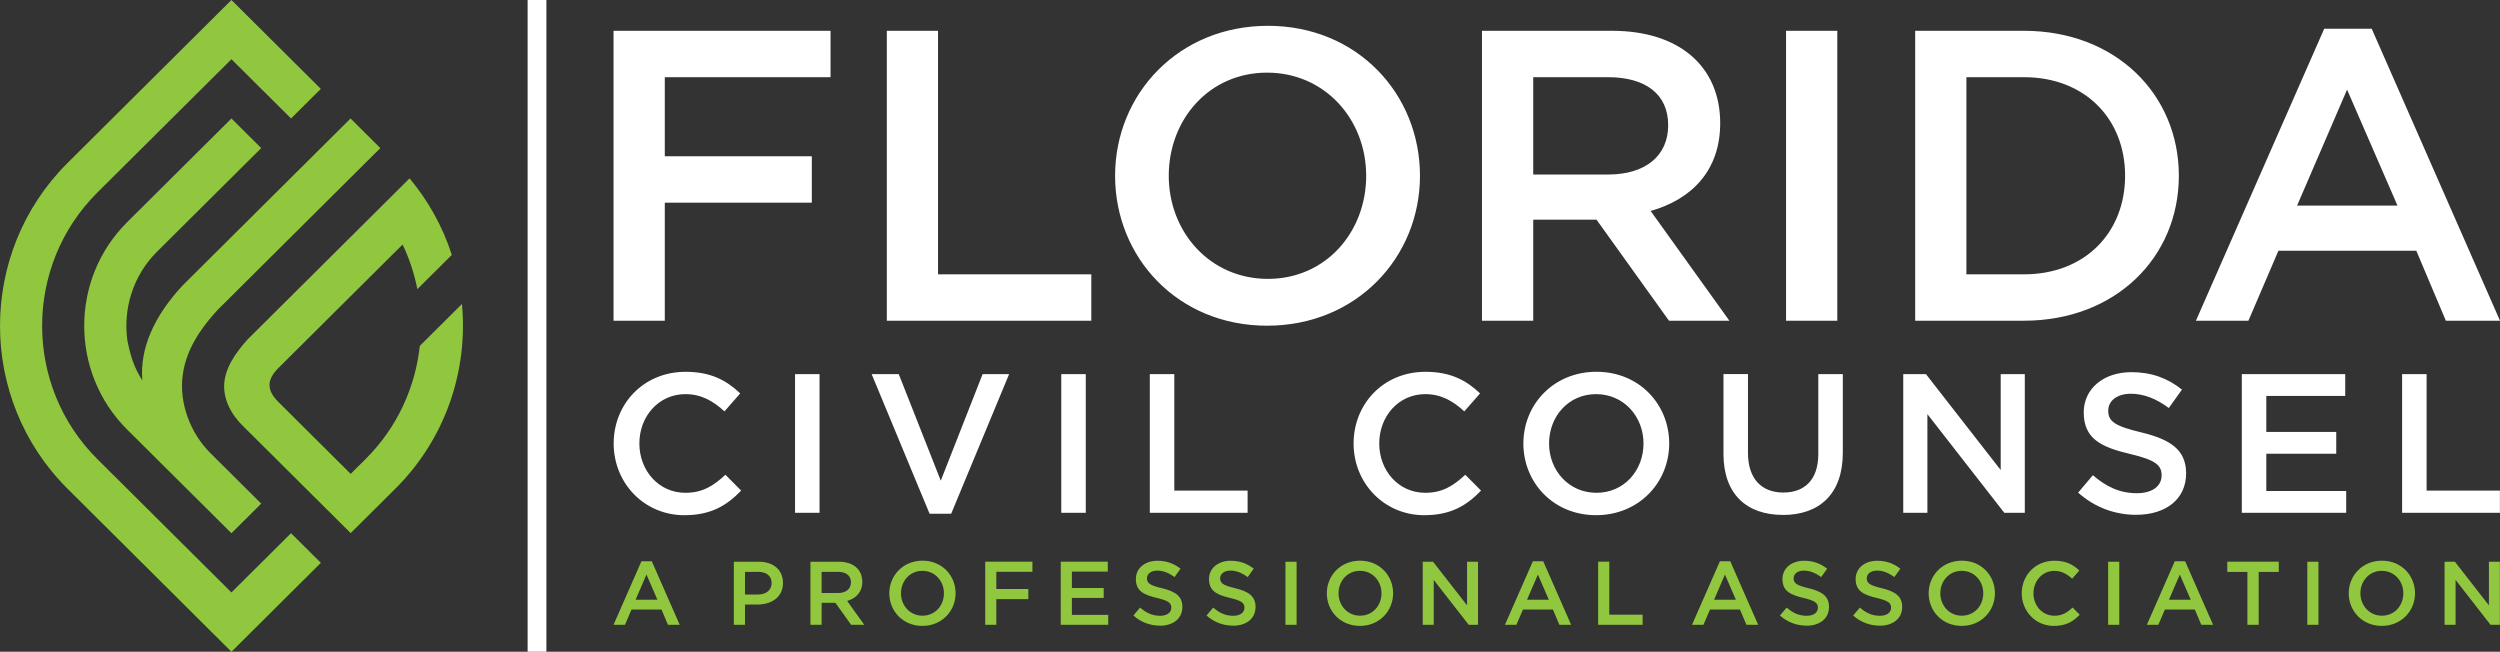 <?xml version="1.0" encoding="UTF-8"?> <svg xmlns="http://www.w3.org/2000/svg" width="257" height="67" viewBox="0 0 257 67" fill="none"><rect x="0" y="0" width="257" height="67" fill="#333333" stroke="none"/><path fill-rule="evenodd" clip-rule="evenodd" d="M42.894 29.735L46.447 26.201C45.977 24.741 45.357 23.316 44.595 21.951C43.888 20.69 43.058 19.479 42.104 18.335L39.025 21.397L35.937 24.468L32.83 27.558L29.654 30.715L25.494 34.852C24.992 35.41 24.509 35.995 24.098 36.626C23.596 37.397 23.204 38.231 23.081 39.148C22.843 40.917 23.728 42.559 24.956 43.775L26.867 45.671L29.928 48.715L32.989 51.758L36.05 54.802L39.112 51.758L40.645 50.234C45.845 45.063 48.126 38.041 47.488 31.25L43.154 35.559C42.697 39.814 40.841 43.947 37.583 47.19L36.05 48.715L32.989 45.671L28.623 41.33C27.337 40.05 27.451 38.989 28.66 37.791L34.499 31.985L38.072 28.433L41.388 25.135C42.091 26.605 42.593 28.147 42.903 29.721L42.894 29.735ZM32.98 57.864L23.792 67L6.949 50.248C-2.316 41.035 -2.316 25.961 6.949 16.748L23.792 0L32.98 9.136L29.919 12.18L23.792 6.088L10.01 19.791C2.437 27.322 2.437 39.669 10.01 47.199L23.792 60.903L29.919 54.811L32.98 57.855V57.864ZM18.779 38.59C18.4 41.447 19.577 44.537 21.616 46.564L23.792 48.728L26.853 51.772L23.792 54.816L13.071 44.156C7.186 38.304 7.186 28.687 13.071 22.84L23.792 12.18L26.853 15.224L23.792 18.267L16.137 25.879C13.66 28.342 12.647 31.754 13.094 34.992C13.418 36.589 13.747 37.714 14.632 39.111C14.499 37.478 14.787 35.841 15.489 34.199C16.174 32.597 17.255 30.991 18.733 29.386L19.198 28.923L23.792 24.355L26.853 21.311L29.915 18.267L32.976 15.224L36.037 12.18L39.098 15.224L36.037 18.267L32.976 21.311L29.915 24.355L26.853 27.399L23.792 30.443L22.355 31.872C21.657 32.634 21.014 33.427 20.457 34.271C19.609 35.573 18.988 36.988 18.779 38.576V38.59Z" fill="#91C73E"></path><path d="M56.169 0H54.239V67H56.169V0Z" fill="white"></path><path fill-rule="evenodd" clip-rule="evenodd" d="M63.076 32.969H68.341V20.835H83.455V16.067H68.341V7.934H85.38V3.166H63.072V32.969H63.076ZM91.165 32.969H112.187V28.202H96.43V3.166H91.165V32.969ZM130.257 33.482C139.463 33.482 145.973 26.455 145.973 18.068C145.973 9.68 139.55 2.654 130.344 2.654C121.138 2.654 114.632 9.68 114.632 18.068C114.632 26.455 121.056 33.482 130.262 33.482H130.257ZM130.339 28.669C124.386 28.669 120.148 23.856 120.148 18.068C120.148 12.28 124.299 7.467 130.253 7.467C136.206 7.467 140.444 12.28 140.444 18.068C140.444 23.856 136.293 28.669 130.339 28.669ZM152.351 32.969H157.616V22.581H164.121L171.571 32.969H177.78L169.687 21.688C173.884 20.495 176.836 17.56 176.836 12.661C176.836 6.913 172.725 3.166 165.704 3.166H152.347V32.969H152.351ZM157.616 17.941V7.934H165.28C169.176 7.934 171.489 9.68 171.489 12.874C171.489 16.067 169.089 17.941 165.326 17.941H157.62H157.616ZM183.606 32.969H188.875V3.166H183.606V32.969ZM196.881 32.969H208.058C217.479 32.969 223.985 26.455 223.985 18.068C223.985 9.68 217.475 3.166 208.058 3.166H196.881V32.969ZM202.146 28.202V7.934H208.054C214.35 7.934 218.46 12.234 218.46 18.068C218.46 23.901 214.35 28.202 208.054 28.202H202.146ZM225.741 32.969H231.138L234.222 25.775H248.396L251.435 32.969H257L243.811 2.953H238.93L225.741 32.969ZM236.142 21.134L241.279 9.213L246.462 21.134H236.142Z" fill="white"></path><path fill-rule="evenodd" clip-rule="evenodd" d="M70.376 52.96C73.058 52.96 74.696 51.985 76.192 50.434L74.573 48.805C73.346 49.944 72.219 50.66 70.458 50.66C67.716 50.66 65.727 48.379 65.727 45.589C65.727 42.799 67.711 40.517 70.458 40.517C72.096 40.517 73.327 41.23 74.472 42.291L76.092 40.44C74.719 39.139 73.122 38.222 70.481 38.222C66.138 38.222 63.085 41.543 63.085 45.594C63.085 49.644 66.197 52.965 70.376 52.965V52.96ZM81.731 52.715H84.249V38.463H81.731V52.715ZM95.567 52.815H97.78L103.738 38.458H101.014L96.712 49.413L92.392 38.458H89.605L95.563 52.815H95.567ZM109.098 52.715H111.617V38.463H109.098V52.715ZM118.2 52.715H128.254V50.434H120.718V38.458H118.2V52.711V52.715ZM146.434 52.96C149.117 52.96 150.754 51.985 152.251 50.434L150.631 48.805C149.404 49.944 148.277 50.66 146.516 50.66C143.77 50.66 141.785 48.379 141.785 45.589C141.785 42.799 143.77 40.517 146.516 40.517C148.154 40.517 149.381 41.23 150.531 42.291L152.15 40.44C150.777 39.139 149.181 38.222 146.539 38.222C142.196 38.222 139.149 41.543 139.149 45.594C139.149 49.644 142.26 52.965 146.439 52.965L146.434 52.96ZM164.076 52.96C168.478 52.96 171.594 49.599 171.594 45.589C171.594 41.579 168.524 38.218 164.117 38.218C159.71 38.218 156.603 41.579 156.603 45.589C156.603 49.599 159.673 52.96 164.076 52.96ZM164.117 50.66C161.27 50.66 159.244 48.361 159.244 45.589C159.244 42.817 161.229 40.517 164.076 40.517C166.922 40.517 168.953 42.817 168.953 45.589C168.953 48.361 166.963 50.66 164.117 50.66ZM183.277 52.938C187.023 52.938 189.441 50.801 189.441 46.542V38.458H186.922V46.664C186.922 49.291 185.549 50.633 183.318 50.633C181.088 50.633 179.692 49.209 179.692 46.56V38.454H177.173V46.66C177.173 50.792 179.55 52.933 183.277 52.933V52.938ZM195.659 52.715H198.136V42.572L206.042 52.715H208.15V38.463H205.672V48.32L197.99 38.463H195.654V52.715H195.659ZM219.614 52.92C222.625 52.92 224.733 51.332 224.733 48.665C224.733 46.26 223.154 45.181 220.125 44.45C217.379 43.797 216.726 43.312 216.726 42.21C216.726 41.234 217.589 40.477 219.062 40.477C220.371 40.477 221.663 40.985 222.954 41.942L224.304 40.05C222.849 38.889 221.193 38.258 219.103 38.258C216.256 38.258 214.208 39.946 214.208 42.391C214.208 45.058 215.928 45.956 218.98 46.669C221.644 47.299 222.215 47.848 222.215 48.869C222.215 49.989 221.234 50.701 219.673 50.701C217.89 50.701 216.521 50.03 215.148 48.851L213.633 50.642C215.353 52.171 217.42 52.924 219.614 52.924V52.92ZM230.458 52.715H241.188V50.475H232.976V46.646H240.166V44.405H232.976V40.699H241.088V38.458H230.458V52.711V52.715ZM246.936 52.715H256.991V50.434H249.455V38.458H246.936V52.711V52.715Z" fill="white"></path><path fill-rule="evenodd" clip-rule="evenodd" d="M63.076 64.228H64.249L64.919 62.663H68.003L68.665 64.228H69.874L67.004 57.696H65.941L63.072 64.228H63.076ZM65.339 61.656L66.457 59.062L67.584 61.656H65.339ZM75.439 64.228H76.585V62.146H77.88C79.317 62.146 80.49 61.384 80.49 59.933C80.49 58.608 79.532 57.746 78.013 57.746H75.439V64.228ZM76.585 61.117V58.785H77.917C78.774 58.785 79.322 59.184 79.322 59.942C79.322 60.636 78.779 61.117 77.917 61.117H76.585ZM83.318 64.228H84.463V61.969H85.877L87.497 64.228H88.847L87.086 61.774C87.999 61.516 88.642 60.876 88.642 59.81C88.642 58.558 87.748 57.746 86.22 57.746H83.314V64.228H83.318ZM84.463 60.962V58.785H86.128C86.977 58.785 87.479 59.166 87.479 59.86C87.479 60.554 86.959 60.962 86.138 60.962H84.463ZM94.819 64.342C96.822 64.342 98.236 62.813 98.236 60.989C98.236 59.166 96.84 57.637 94.837 57.637C92.835 57.637 91.42 59.166 91.42 60.989C91.42 62.813 92.816 64.342 94.819 64.342ZM94.837 63.294C93.542 63.294 92.62 62.246 92.62 60.989C92.62 59.733 93.523 58.681 94.819 58.681C96.115 58.681 97.036 59.728 97.036 60.989C97.036 62.251 96.133 63.294 94.837 63.294ZM101.279 64.228H102.424V61.588H105.713V60.55H102.424V58.78H106.133V57.742H101.279V64.224V64.228ZM109.044 64.228H113.925V63.208H110.189V61.466H113.46V60.445H110.189V58.762H113.879V57.742H109.044V64.224V64.228ZM119.222 64.324C120.59 64.324 121.548 63.602 121.548 62.387C121.548 61.293 120.832 60.803 119.454 60.468C118.204 60.173 117.908 59.951 117.908 59.447C117.908 59.003 118.3 58.658 118.971 58.658C119.568 58.658 120.152 58.889 120.741 59.325L121.357 58.463C120.695 57.937 119.942 57.646 118.993 57.646C117.698 57.646 116.767 58.413 116.767 59.524C116.767 60.74 117.552 61.144 118.939 61.47C120.152 61.756 120.412 62.006 120.412 62.468C120.412 62.976 119.965 63.303 119.258 63.303C118.446 63.303 117.821 62.999 117.201 62.459L116.512 63.276C117.292 63.97 118.236 64.315 119.231 64.315L119.222 64.324ZM126.744 64.324C128.113 64.324 129.071 63.602 129.071 62.387C129.071 61.293 128.355 60.803 126.977 60.468C125.727 60.173 125.431 59.951 125.431 59.447C125.431 59.003 125.823 58.658 126.493 58.658C127.091 58.658 127.675 58.889 128.264 59.325L128.879 58.463C128.218 57.937 127.465 57.646 126.512 57.646C125.216 57.646 124.285 58.413 124.285 59.524C124.285 60.74 125.07 61.144 126.457 61.47C127.666 61.756 127.931 62.006 127.931 62.468C127.931 62.976 127.483 63.303 126.776 63.303C125.964 63.303 125.344 62.999 124.719 62.459L124.03 63.276C124.815 63.97 125.754 64.315 126.749 64.315L126.744 64.324ZM132.146 64.228H133.291V57.746H132.146V64.228ZM139.796 64.342C141.799 64.342 143.213 62.813 143.213 60.989C143.213 59.166 141.817 57.637 139.815 57.637C137.812 57.637 136.398 59.166 136.398 60.989C136.398 62.813 137.794 64.342 139.796 64.342ZM139.819 63.294C138.524 63.294 137.602 62.246 137.602 60.989C137.602 59.733 138.505 58.681 139.801 58.681C141.097 58.681 142.018 59.728 142.018 60.989C142.018 62.251 141.115 63.294 139.819 63.294ZM146.261 64.228H147.388V59.615L150.983 64.228H151.941V57.746H150.814V62.228L147.319 57.746H146.256V64.228H146.261ZM154.714 64.228H155.887L156.557 62.663H159.641L160.303 64.228H161.512L158.642 57.696H157.579L154.71 64.228H154.714ZM156.977 61.656L158.095 59.062L159.222 61.656H156.977ZM164.286 64.228H168.861V63.19H165.435V57.742H164.29V64.224L164.286 64.228ZM173.943 64.228H175.116L175.786 62.663H178.87L179.532 64.228H180.741L177.871 57.696H176.808L173.939 64.228H173.943ZM176.206 61.656L177.324 59.062L178.451 61.656H176.206ZM185.695 64.324C187.064 64.324 188.022 63.602 188.022 62.387C188.022 61.293 187.306 60.803 185.928 60.468C184.678 60.173 184.381 59.951 184.381 59.447C184.381 59.003 184.774 58.658 185.444 58.658C186.042 58.658 186.626 58.889 187.214 59.325L187.83 58.463C187.169 57.937 186.416 57.646 185.463 57.646C184.167 57.646 183.236 58.413 183.236 59.524C183.236 60.74 184.016 61.144 185.408 61.47C186.621 61.756 186.881 62.006 186.881 62.468C186.881 62.976 186.434 63.303 185.727 63.303C184.915 63.303 184.29 62.999 183.67 62.459L182.981 63.276C183.761 63.97 184.705 64.315 185.7 64.315L185.695 64.324ZM193.218 64.324C194.587 64.324 195.545 63.602 195.545 62.387C195.545 61.293 194.829 60.803 193.451 60.468C192.201 60.173 191.904 59.951 191.904 59.447C191.904 59.003 192.297 58.658 192.967 58.658C193.565 58.658 194.149 58.889 194.737 59.325L195.353 58.463C194.692 57.937 193.939 57.646 192.985 57.646C191.69 57.646 190.759 58.413 190.759 59.524C190.759 60.74 191.544 61.144 192.931 61.47C194.14 61.756 194.404 62.006 194.404 62.468C194.404 62.976 193.957 63.303 193.25 63.303C192.438 63.303 191.818 62.999 191.193 62.459L190.504 63.276C191.288 63.97 192.228 64.315 193.223 64.315L193.218 64.324ZM201.662 64.342C203.665 64.342 205.079 62.813 205.079 60.989C205.079 59.166 203.683 57.637 201.681 57.637C199.678 57.637 198.264 59.166 198.264 60.989C198.264 62.813 199.66 64.342 201.662 64.342ZM201.681 63.294C200.385 63.294 199.464 62.246 199.464 60.989C199.464 59.733 200.367 58.681 201.662 58.681C202.958 58.681 203.88 59.728 203.88 60.989C203.88 62.251 202.976 63.294 201.681 63.294ZM211.152 64.342C212.374 64.342 213.118 63.897 213.798 63.194L213.063 62.455C212.502 62.972 211.991 63.298 211.193 63.298C209.943 63.298 209.039 62.26 209.039 60.994C209.039 59.728 209.943 58.685 211.193 58.685C211.936 58.685 212.497 59.012 213.017 59.493L213.752 58.649C213.127 58.055 212.402 57.642 211.197 57.642C209.222 57.642 207.835 59.152 207.835 60.994C207.835 62.836 209.249 64.346 211.152 64.346V64.342ZM216.717 64.228H217.862V57.746H216.717V64.228ZM220.704 64.228H221.877L222.548 62.663H225.631L226.293 64.228H227.502L224.632 57.696H223.569L220.7 64.228H220.704ZM222.967 61.656L224.085 59.062L225.212 61.656H222.967ZM231.038 64.228H232.192V58.798H234.258V57.742H228.966V58.798H231.033V64.228H231.038ZM237.192 64.228H238.337V57.746H237.192V64.228ZM244.847 64.342C246.85 64.342 248.264 62.813 248.264 60.989C248.264 59.166 246.868 57.637 244.865 57.637C242.862 57.637 241.448 59.166 241.448 60.989C241.448 62.813 242.844 64.342 244.847 64.342ZM244.865 63.294C243.569 63.294 242.648 62.246 242.648 60.989C242.648 59.733 243.551 58.681 244.847 58.681C246.143 58.681 247.064 59.728 247.064 60.989C247.064 62.251 246.161 63.294 244.865 63.294ZM251.307 64.228H252.434V59.615L256.028 64.228H256.987V57.746H255.86V62.228L252.365 57.746H251.302V64.228H251.307Z" fill="#91C73E"></path></svg> 